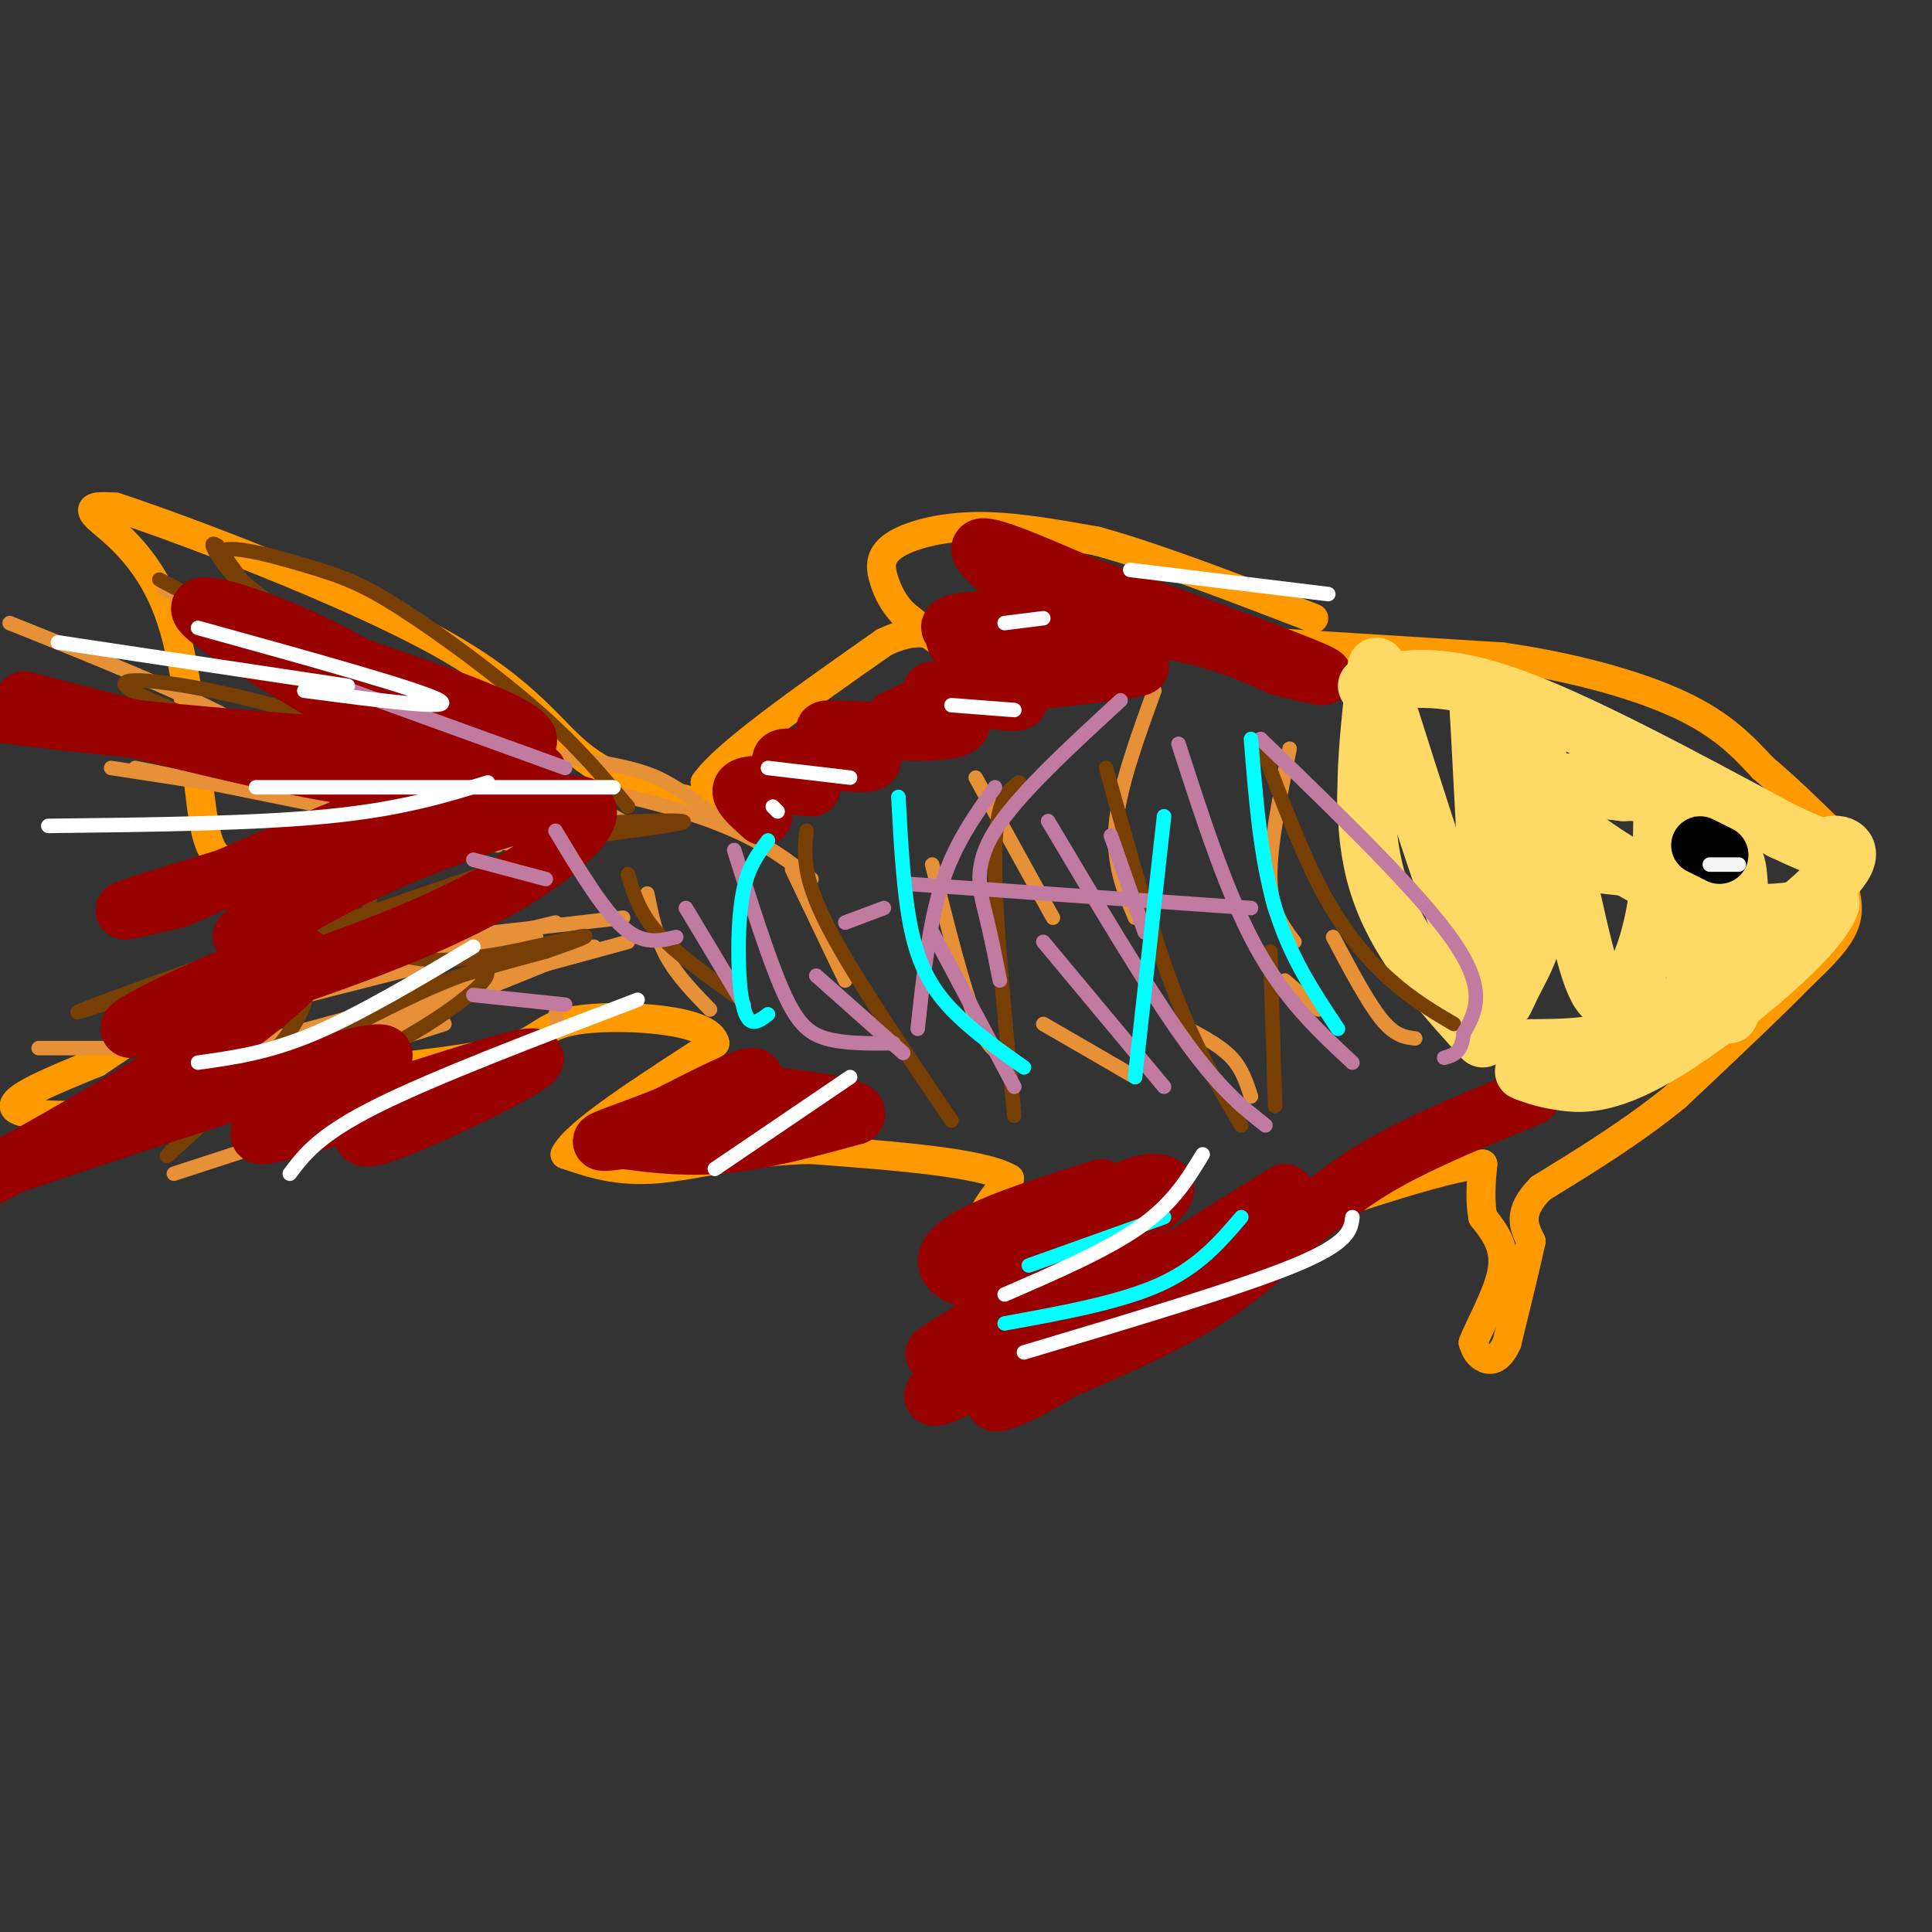 <svg viewBox='0 0 400 400' version='1.1' xmlns='http://www.w3.org/2000/svg' xmlns:xlink='http://www.w3.org/1999/xlink'><rect x="0" y="0" width="400" height="400" fill="#333333" stroke="none"/><g fill='none' stroke='#ff9900' stroke-width='6' stroke-linecap='round' stroke-linejoin='round'><path d='M263,133c0.000,0.000 48.000,3.000 48,3'/><path d='M311,136c14.933,2.111 28.267,5.889 37,10c8.733,4.111 12.867,8.556 17,13'/><path d='M365,159c5.333,4.500 10.167,9.250 15,14'/><path d='M380,173c2.667,3.667 1.833,5.833 1,8'/><path d='M381,181c0.778,2.978 2.222,6.422 1,10c-1.222,3.578 -5.111,7.289 -9,11'/><path d='M373,202c-5.833,6.000 -15.917,15.500 -26,25'/><path d='M347,227c-9.000,7.333 -18.500,13.167 -28,19'/><path d='M319,246c-5.000,5.000 -3.500,8.000 -2,11'/><path d='M317,257c-1.167,5.333 -3.083,13.167 -5,21'/><path d='M312,278c-1.800,4.067 -3.800,3.733 -5,3c-1.200,-0.733 -1.600,-1.867 -2,-3'/><path d='M305,278c1.200,-3.311 5.200,-10.089 6,-15c0.800,-4.911 -1.600,-7.956 -4,-11'/><path d='M307,252c-0.667,-3.667 -0.333,-7.333 0,-11'/><path d='M307,241c-8.333,0.667 -29.167,7.833 -50,15'/><path d='M257,256c-11.600,6.333 -15.600,14.667 -25,20c-9.400,5.333 -24.200,7.667 -39,10'/><path d='M193,286c-3.917,0.762 5.792,-2.333 9,-8c3.208,-5.667 -0.083,-13.905 0,-20c0.083,-6.095 3.542,-10.048 7,-14'/><path d='M209,244c-5.667,-3.333 -23.333,-4.667 -41,-6'/><path d='M168,238c-12.644,0.089 -23.756,3.311 -32,4c-8.244,0.689 -13.622,-1.156 -19,-3'/><path d='M117,239c2.000,-4.333 16.500,-13.667 31,-23'/><path d='M148,216c-0.821,-4.988 -18.375,-5.958 -27,-5c-8.625,0.958 -8.321,3.845 -15,6c-6.679,2.155 -20.339,3.577 -34,5'/><path d='M72,222c-9.881,2.179 -17.583,5.125 -31,7c-13.417,1.875 -32.548,2.679 -37,1c-4.452,-1.679 5.774,-5.839 16,-10'/><path d='M20,220c12.400,-8.267 35.400,-23.933 42,-32c6.600,-8.067 -3.200,-8.533 -13,-9'/><path d='M49,179c-3.424,-1.424 -5.485,-0.485 -7,-10c-1.515,-9.515 -2.485,-29.485 -7,-42c-4.515,-12.515 -12.576,-17.576 -15,-20c-2.424,-2.424 0.788,-2.212 4,-2'/><path d='M24,105c14.310,4.714 48.083,17.500 67,28c18.917,10.500 22.976,18.714 30,24c7.024,5.286 17.012,7.643 27,10'/><path d='M148,167c7.222,2.044 11.778,2.156 11,1c-0.778,-1.156 -6.889,-3.578 -13,-6'/><path d='M146,162c4.000,-5.833 20.500,-17.417 37,-29'/><path d='M183,133c8.778,-4.244 12.222,-0.356 12,0c-0.222,0.356 -4.111,-2.822 -8,-6'/><path d='M187,127c-2.073,-2.163 -3.257,-4.569 -4,-7c-0.743,-2.431 -1.046,-4.885 2,-7c3.046,-2.115 9.442,-3.890 17,-4c7.558,-0.110 16.279,1.445 25,3'/><path d='M227,112c11.667,3.167 28.333,9.583 45,16'/></g>
<g fill='none' stroke='#e69138' stroke-width='3' stroke-linecap='round' stroke-linejoin='round'><path d='M288,140c0.000,0.000 -8.000,9.000 -8,9'/><path d='M279,159c-0.583,3.917 -1.167,7.833 0,12c1.167,4.167 4.083,8.583 7,13'/><path d='M266,203c0.000,0.000 7.000,6.000 7,6'/><path d='M239,143c-3.667,10.083 -7.333,20.167 -8,28c-0.667,7.833 1.667,13.417 4,19'/><path d='M193,179c3.167,12.667 6.333,25.333 9,32c2.667,6.667 4.833,7.333 7,8'/><path d='M216,212c0.000,0.000 19.000,11.000 19,11'/><path d='M267,155c-2.083,10.167 -4.167,20.333 -4,27c0.167,6.667 2.583,9.833 5,13'/><path d='M246,213c3.417,1.833 6.833,3.667 9,6c2.167,2.333 3.083,5.167 4,8'/><path d='M276,194c3.583,6.750 7.167,13.500 10,17c2.833,3.500 4.917,3.750 7,4'/><path d='M303,158c0.000,0.000 6.000,17.000 6,17'/><path d='M202,161c0.000,0.000 16.000,29.000 16,29'/><path d='M164,180c0.000,0.000 11.000,23.000 11,23'/><path d='M134,185c0.917,4.500 1.833,9.000 4,13c2.167,4.000 5.583,7.500 9,11'/><path d='M34,122c40.583,20.250 81.167,40.500 93,47c11.833,6.500 -5.083,-0.750 -22,-8'/><path d='M59,131c13.833,5.500 27.667,11.000 33,14c5.333,3.000 2.167,3.500 -1,4'/><path d='M41,149c0.000,0.000 62.000,26.000 62,26'/><path d='M28,159c0.000,0.000 79.000,16.000 79,16'/><path d='M68,149c0.000,0.000 55.000,18.000 55,18'/><path d='M23,159c0.000,0.000 78.000,12.000 78,12'/><path d='M59,198c0.000,0.000 70.000,-8.000 70,-8'/><path d='M48,210c0.000,0.000 63.000,-16.000 63,-16'/><path d='M26,233c0.000,0.000 66.000,-21.000 66,-21'/><path d='M36,243c20.289,-6.600 40.578,-13.200 54,-18c13.422,-4.800 19.978,-7.800 23,-10c3.022,-2.200 2.511,-3.600 2,-5'/><path d='M80,213c0.000,0.000 42.000,-17.000 42,-17'/><path d='M63,216c0.000,0.000 60.000,-20.000 60,-20'/><path d='M8,217c0.000,0.000 21.000,0.000 21,0'/><path d='M42,219c0.000,0.000 88.000,-24.000 88,-24'/><path d='M57,205c0.000,0.000 58.000,-14.000 58,-14'/><path d='M65,153c27.917,4.583 55.833,9.167 73,14c17.167,4.833 23.583,9.917 30,15'/><path d='M68,151c19.644,2.133 39.289,4.267 51,6c11.711,1.733 15.489,3.067 19,5c3.511,1.933 6.756,4.467 10,7'/><path d='M2,129c18.500,7.417 37.000,14.833 48,21c11.000,6.167 14.500,11.083 18,16'/></g>
<g fill='none' stroke='#783f04' stroke-width='3' stroke-linecap='round' stroke-linejoin='round'><path d='M33,120c26.667,13.978 53.333,27.956 59,32c5.667,4.044 -9.667,-1.844 -21,-10c-11.333,-8.156 -18.667,-18.578 -26,-29'/><path d='M45,113c-3.263,-2.399 1.579,6.103 14,17c12.421,10.897 32.422,24.189 34,27c1.578,2.811 -15.268,-4.859 -33,-10c-17.732,-5.141 -36.352,-7.755 -34,-5c2.352,2.755 25.676,10.877 49,19'/><path d='M75,161c16.289,6.021 32.510,11.573 24,14c-8.510,2.427 -41.753,1.730 -35,0c6.753,-1.730 53.501,-4.494 70,-5c16.499,-0.506 2.750,1.247 -11,3'/><path d='M123,173c-28.300,9.669 -93.550,32.342 -105,36c-11.450,3.658 30.900,-11.700 47,-17c16.100,-5.300 5.950,-0.542 2,4c-3.950,4.542 -1.700,8.869 -6,16c-4.300,7.131 -15.150,17.065 -26,27'/><path d='M35,239c-2.287,2.073 4.996,-6.244 20,-16c15.004,-9.756 37.727,-20.951 44,-22c6.273,-1.049 -3.906,8.049 -19,16c-15.094,7.951 -35.102,14.756 -37,13c-1.898,-1.756 14.315,-12.073 29,-19c14.685,-6.927 27.843,-10.463 41,-14'/><path d='M113,197c9.198,-3.209 11.692,-4.231 2,-2c-9.692,2.231 -31.571,7.716 -37,-1c-5.429,-8.716 5.592,-31.633 8,-43c2.408,-11.367 -3.796,-11.183 -10,-11'/><path d='M76,140c-9.152,-7.125 -27.032,-19.437 -30,-24c-2.968,-4.563 8.978,-1.378 17,1c8.022,2.378 12.121,3.948 20,9c7.879,5.052 19.537,13.586 28,21c8.463,7.414 13.732,13.707 19,20'/></g>
<g fill='none' stroke='#990000' stroke-width='12' stroke-linecap='round' stroke-linejoin='round'><path d='M158,169c-2.833,-2.500 -5.667,-5.000 -4,-6c1.667,-1.000 7.833,-0.500 14,0'/><path d='M168,163c-0.250,-1.476 -7.875,-5.167 -6,-6c1.875,-0.833 13.250,1.190 17,1c3.750,-0.190 -0.125,-2.595 -4,-5'/><path d='M175,153c-2.548,-1.321 -6.917,-2.125 -2,-2c4.917,0.125 19.119,1.179 24,0c4.881,-1.179 0.440,-4.589 -4,-8'/><path d='M193,143c4.367,-0.144 17.284,3.498 18,2c0.716,-1.498 -10.769,-8.134 -13,-12c-2.231,-3.866 4.791,-4.962 10,-5c5.209,-0.038 8.604,0.981 12,2'/><path d='M220,130c-2.844,-3.556 -15.956,-13.444 -17,-16c-1.044,-2.556 9.978,2.222 21,7'/><path d='M224,121c13.711,4.867 37.489,13.533 46,17c8.511,3.467 1.756,1.733 -5,0'/><path d='M265,138c-4.012,-1.667 -11.542,-5.833 -26,-8c-14.458,-2.167 -35.845,-2.333 -41,-1c-5.155,1.333 5.923,4.167 17,7'/><path d='M215,136c8.733,1.356 22.067,1.244 21,2c-1.067,0.756 -16.533,2.378 -32,4'/><path d='M204,142c-8.500,1.833 -13.750,4.417 -19,7'/><path d='M146,234c5.667,-5.250 11.333,-10.500 10,-11c-1.333,-0.500 -9.667,3.750 -18,8'/><path d='M138,231c-5.867,2.356 -11.533,4.244 -13,5c-1.467,0.756 1.267,0.378 4,0'/><path d='M129,236c3.822,0.489 11.378,1.711 20,1c8.622,-0.711 18.311,-3.356 28,-6'/><path d='M177,231c2.000,-1.667 -7.000,-2.833 -16,-4'/><path d='M228,246c-8.583,2.720 -17.167,5.440 -23,8c-5.833,2.560 -8.917,4.958 -9,7c-0.083,2.042 2.833,3.726 6,4c3.167,0.274 6.583,-0.863 10,-2'/><path d='M212,263c4.766,-3.199 11.679,-10.198 17,-14c5.321,-3.802 9.048,-4.408 11,-4c1.952,0.408 2.129,1.831 -3,6c-5.129,4.169 -15.565,11.085 -26,18'/><path d='M211,269c-9.467,6.178 -20.133,12.622 -17,11c3.133,-1.622 20.067,-11.311 37,-21'/><path d='M231,259c-2.500,2.821 -27.250,20.375 -35,27c-7.750,6.625 1.500,2.321 16,-6c14.500,-8.321 34.250,-20.661 54,-33'/><path d='M266,247c1.500,0.500 -21.750,18.250 -45,36'/><path d='M221,283c-11.690,7.655 -18.417,8.792 -13,6c5.417,-2.792 22.976,-9.512 35,-16c12.024,-6.488 18.512,-12.744 25,-19'/><path d='M268,254c7.044,-5.489 12.156,-9.711 20,-14c7.844,-4.289 18.422,-8.644 29,-13'/><path d='M90,157c-20.756,-12.156 -41.511,-24.311 -47,-29c-5.489,-4.689 4.289,-1.911 12,1c7.711,2.911 13.356,5.956 19,9'/><path d='M74,138c15.667,5.536 45.333,14.875 32,17c-13.333,2.125 -69.667,-2.964 -96,-6c-26.333,-3.036 -22.667,-4.018 -19,-5'/><path d='M5,145c26.434,6.860 52.868,13.719 70,16c17.132,2.281 24.963,-0.018 31,-1c6.037,-0.982 10.279,-0.649 -6,5c-16.279,5.649 -53.080,16.614 -67,21c-13.920,4.386 -4.960,2.193 4,0'/><path d='M37,186c13.282,-5.654 44.488,-19.788 48,-19c3.512,0.788 -20.671,16.498 -30,23c-9.329,6.502 -3.804,3.795 3,0c6.804,-3.795 14.885,-8.677 28,-14c13.115,-5.323 31.262,-11.087 35,-9c3.738,2.087 -6.932,12.025 -25,21c-18.068,8.975 -43.534,16.988 -69,25'/><path d='M27,213c-2.905,-0.214 24.333,-13.250 33,-15c8.667,-1.750 -1.238,7.786 -16,18c-14.762,10.214 -34.381,21.107 -54,32'/><path d='M0,242c19.455,-6.540 38.909,-13.079 55,-18c16.091,-4.921 28.817,-8.222 23,-4c-5.817,4.222 -30.178,15.967 -23,15c7.178,-0.967 45.894,-14.645 54,-16c8.106,-1.355 -14.398,9.613 -25,14c-10.602,4.387 -9.301,2.194 -8,0'/><path d='M76,233c-0.667,0.000 1.667,0.000 4,0'/></g>
<g fill='none' stroke='#ffd966' stroke-width='12' stroke-linecap='round' stroke-linejoin='round'><path d='M283,142c7.333,-1.500 14.667,-3.000 29,2c14.333,5.000 35.667,16.500 57,28'/><path d='M369,172c10.643,4.988 8.750,3.458 10,3c1.250,-0.458 5.643,0.155 2,5c-3.643,4.845 -15.321,13.923 -27,23'/><path d='M354,203c-7.622,6.156 -13.178,10.044 -19,12c-5.822,1.956 -11.911,1.978 -18,2'/><path d='M285,138c-1.833,15.583 -3.667,31.167 0,44c3.667,12.833 12.833,22.917 22,33'/><path d='M288,149c8.500,26.833 17.000,53.667 20,53c3.000,-0.667 0.500,-28.833 -2,-57'/><path d='M306,145c0.245,2.349 1.859,36.721 3,52c1.141,15.279 1.811,11.467 4,7c2.189,-4.467 5.897,-9.587 6,-22c0.103,-12.413 -3.399,-32.118 -3,-33c0.399,-0.882 4.700,17.059 9,35'/><path d='M325,184c2.605,11.298 4.618,22.044 8,23c3.382,0.956 8.133,-7.878 10,-20c1.867,-12.122 0.849,-27.533 1,-26c0.151,1.533 1.472,20.009 4,31c2.528,10.991 6.264,14.495 10,18'/><path d='M358,210c2.118,-3.067 2.414,-19.734 2,-27c-0.414,-7.266 -1.536,-5.132 -6,-4c-4.464,1.132 -12.269,1.262 -22,0c-9.731,-1.262 -21.389,-3.917 -24,-7c-2.611,-3.083 3.825,-6.595 10,-8c6.175,-1.405 12.087,-0.702 18,0'/><path d='M336,164c5.289,-0.016 9.510,-0.056 4,-1c-5.510,-0.944 -20.753,-2.793 -20,2c0.753,4.793 17.501,16.226 30,21c12.499,4.774 20.750,2.887 29,1'/><path d='M379,187c-1.762,6.500 -20.667,22.250 -33,30c-12.333,7.750 -18.095,7.500 -22,7c-3.905,-0.500 -5.952,-1.250 -8,-2'/><path d='M316,222c-1.167,-0.333 -0.083,-0.167 1,0'/></g>
<g fill='none' stroke='#000000' stroke-width='12' stroke-linecap='round' stroke-linejoin='round'><path d='M356,177c0.000,0.000 -4.000,-2.000 -4,-2'/></g>
<g fill='none' stroke='#f3f3f3' stroke-width='3' stroke-linecap='round' stroke-linejoin='round'><path d='M354,179c0.000,0.000 6.000,0.000 6,0'/></g>
<g fill='none' stroke='#783f04' stroke-width='3' stroke-linecap='round' stroke-linejoin='round'><path d='M130,181c1.167,3.917 2.333,7.833 6,12c3.667,4.167 9.833,8.583 16,13'/><path d='M167,172c-0.500,4.500 -1.000,9.000 4,19c5.000,10.000 15.500,25.500 26,41'/><path d='M210,231c-2.083,-21.250 -4.167,-42.500 -4,-54c0.167,-11.500 2.583,-13.250 5,-15'/><path d='M229,159c4.667,16.833 9.333,33.667 14,46c4.667,12.333 9.333,20.167 14,28'/><path d='M264,229c0.000,0.000 -1.000,-32.000 -1,-32'/><path d='M261,154c4.222,11.289 8.444,22.578 13,31c4.556,8.422 9.444,13.978 14,18c4.556,4.022 8.778,6.511 13,9'/></g>
<g fill='none' stroke='#c27ba0' stroke-width='3' stroke-linecap='round' stroke-linejoin='round'><path d='M152,176c3.533,11.156 7.067,22.311 10,29c2.933,6.689 5.267,8.911 9,10c3.733,1.089 8.867,1.044 14,1'/><path d='M190,213c1.167,-10.833 2.333,-21.667 5,-30c2.667,-8.333 6.833,-14.167 11,-20'/><path d='M217,170c10.250,17.250 20.500,34.500 28,45c7.500,10.500 12.250,14.250 17,18'/><path d='M261,153c16.500,15.917 33.000,31.833 40,42c7.000,10.167 4.500,14.583 2,19'/><path d='M303,214c-0.333,4.000 -2.167,4.500 -4,5'/><path d='M244,154c5.000,15.500 10.000,31.000 16,42c6.000,11.000 13.000,17.500 20,24'/><path d='M232,145c-10.689,9.822 -21.378,19.644 -26,27c-4.622,7.356 -3.178,12.244 -2,17c1.178,4.756 2.089,9.378 3,14'/><path d='M115,172c4.917,8.167 9.833,16.333 14,20c4.167,3.667 7.583,2.833 11,2'/><path d='M142,188c0.000,0.000 12.000,20.000 12,20'/><path d='M70,142c0.000,0.000 47.000,17.000 47,17'/><path d='M98,178c0.000,0.000 15.000,4.000 15,4'/><path d='M98,206c0.000,0.000 19.000,2.000 19,2'/><path d='M188,183c0.000,0.000 71.000,5.000 71,5'/><path d='M216,195c0.000,0.000 25.000,30.000 25,30'/><path d='M169,202c0.000,0.000 18.000,16.000 18,16'/><path d='M175,191c0.000,0.000 8.000,-3.000 8,-3'/><path d='M193,193c0.000,0.000 17.000,32.000 17,32'/><path d='M230,173c0.000,0.000 7.000,20.000 7,20'/></g>
<g fill='none' stroke='#00ffff' stroke-width='3' stroke-linecap='round' stroke-linejoin='round'><path d='M159,174c-1.964,2.607 -3.929,5.214 -5,10c-1.071,4.786 -1.250,11.750 -1,17c0.250,5.250 0.929,8.786 2,10c1.071,1.214 2.536,0.107 4,-1'/><path d='M186,165c0.578,10.711 1.156,21.422 3,29c1.844,7.578 4.956,12.022 9,16c4.044,3.978 9.022,7.489 14,11'/><path d='M235,223c0.000,0.000 6.000,-54.000 6,-54'/><path d='M259,153c1.000,12.500 2.000,25.000 5,35c3.000,10.000 8.000,17.500 13,25'/><path d='M241,252c0.000,0.000 -28.000,10.000 -28,10'/><path d='M257,252c-4.417,5.167 -8.833,10.333 -17,14c-8.167,3.667 -20.083,5.833 -32,8'/></g>
<g fill='none' stroke='#ffffff' stroke-width='3' stroke-linecap='round' stroke-linejoin='round'><path d='M41,130c23.167,6.417 46.333,12.833 50,15c3.667,2.167 -12.167,0.083 -28,-2'/><path d='M12,133c0.000,0.000 60.000,9.000 60,9'/><path d='M53,163c0.000,0.000 74.000,0.000 74,0'/><path d='M10,171c21.417,-0.250 42.833,-0.500 58,-2c15.167,-1.500 24.083,-4.250 33,-7'/><path d='M41,220c7.250,-1.000 14.500,-2.000 24,-6c9.500,-4.000 21.250,-11.000 33,-18'/><path d='M60,243c3.000,-4.000 6.000,-8.000 18,-14c12.000,-6.000 33.000,-14.000 54,-22'/><path d='M148,242c0.000,0.000 28.000,-19.000 28,-19'/><path d='M212,280c22.333,-6.667 44.667,-13.333 56,-18c11.333,-4.667 11.667,-7.333 12,-10'/><path d='M208,268c10.583,-4.583 21.167,-9.167 28,-14c6.833,-4.833 9.917,-9.917 13,-15'/><path d='M160,167c0.000,0.000 1.000,1.000 1,1'/><path d='M159,159c0.000,0.000 17.000,2.000 17,2'/><path d='M197,146c0.000,0.000 13.000,1.000 13,1'/><path d='M208,129c0.000,0.000 8.000,-1.000 8,-1'/><path d='M234,118c0.000,0.000 41.000,5.000 41,5'/></g>
</svg>